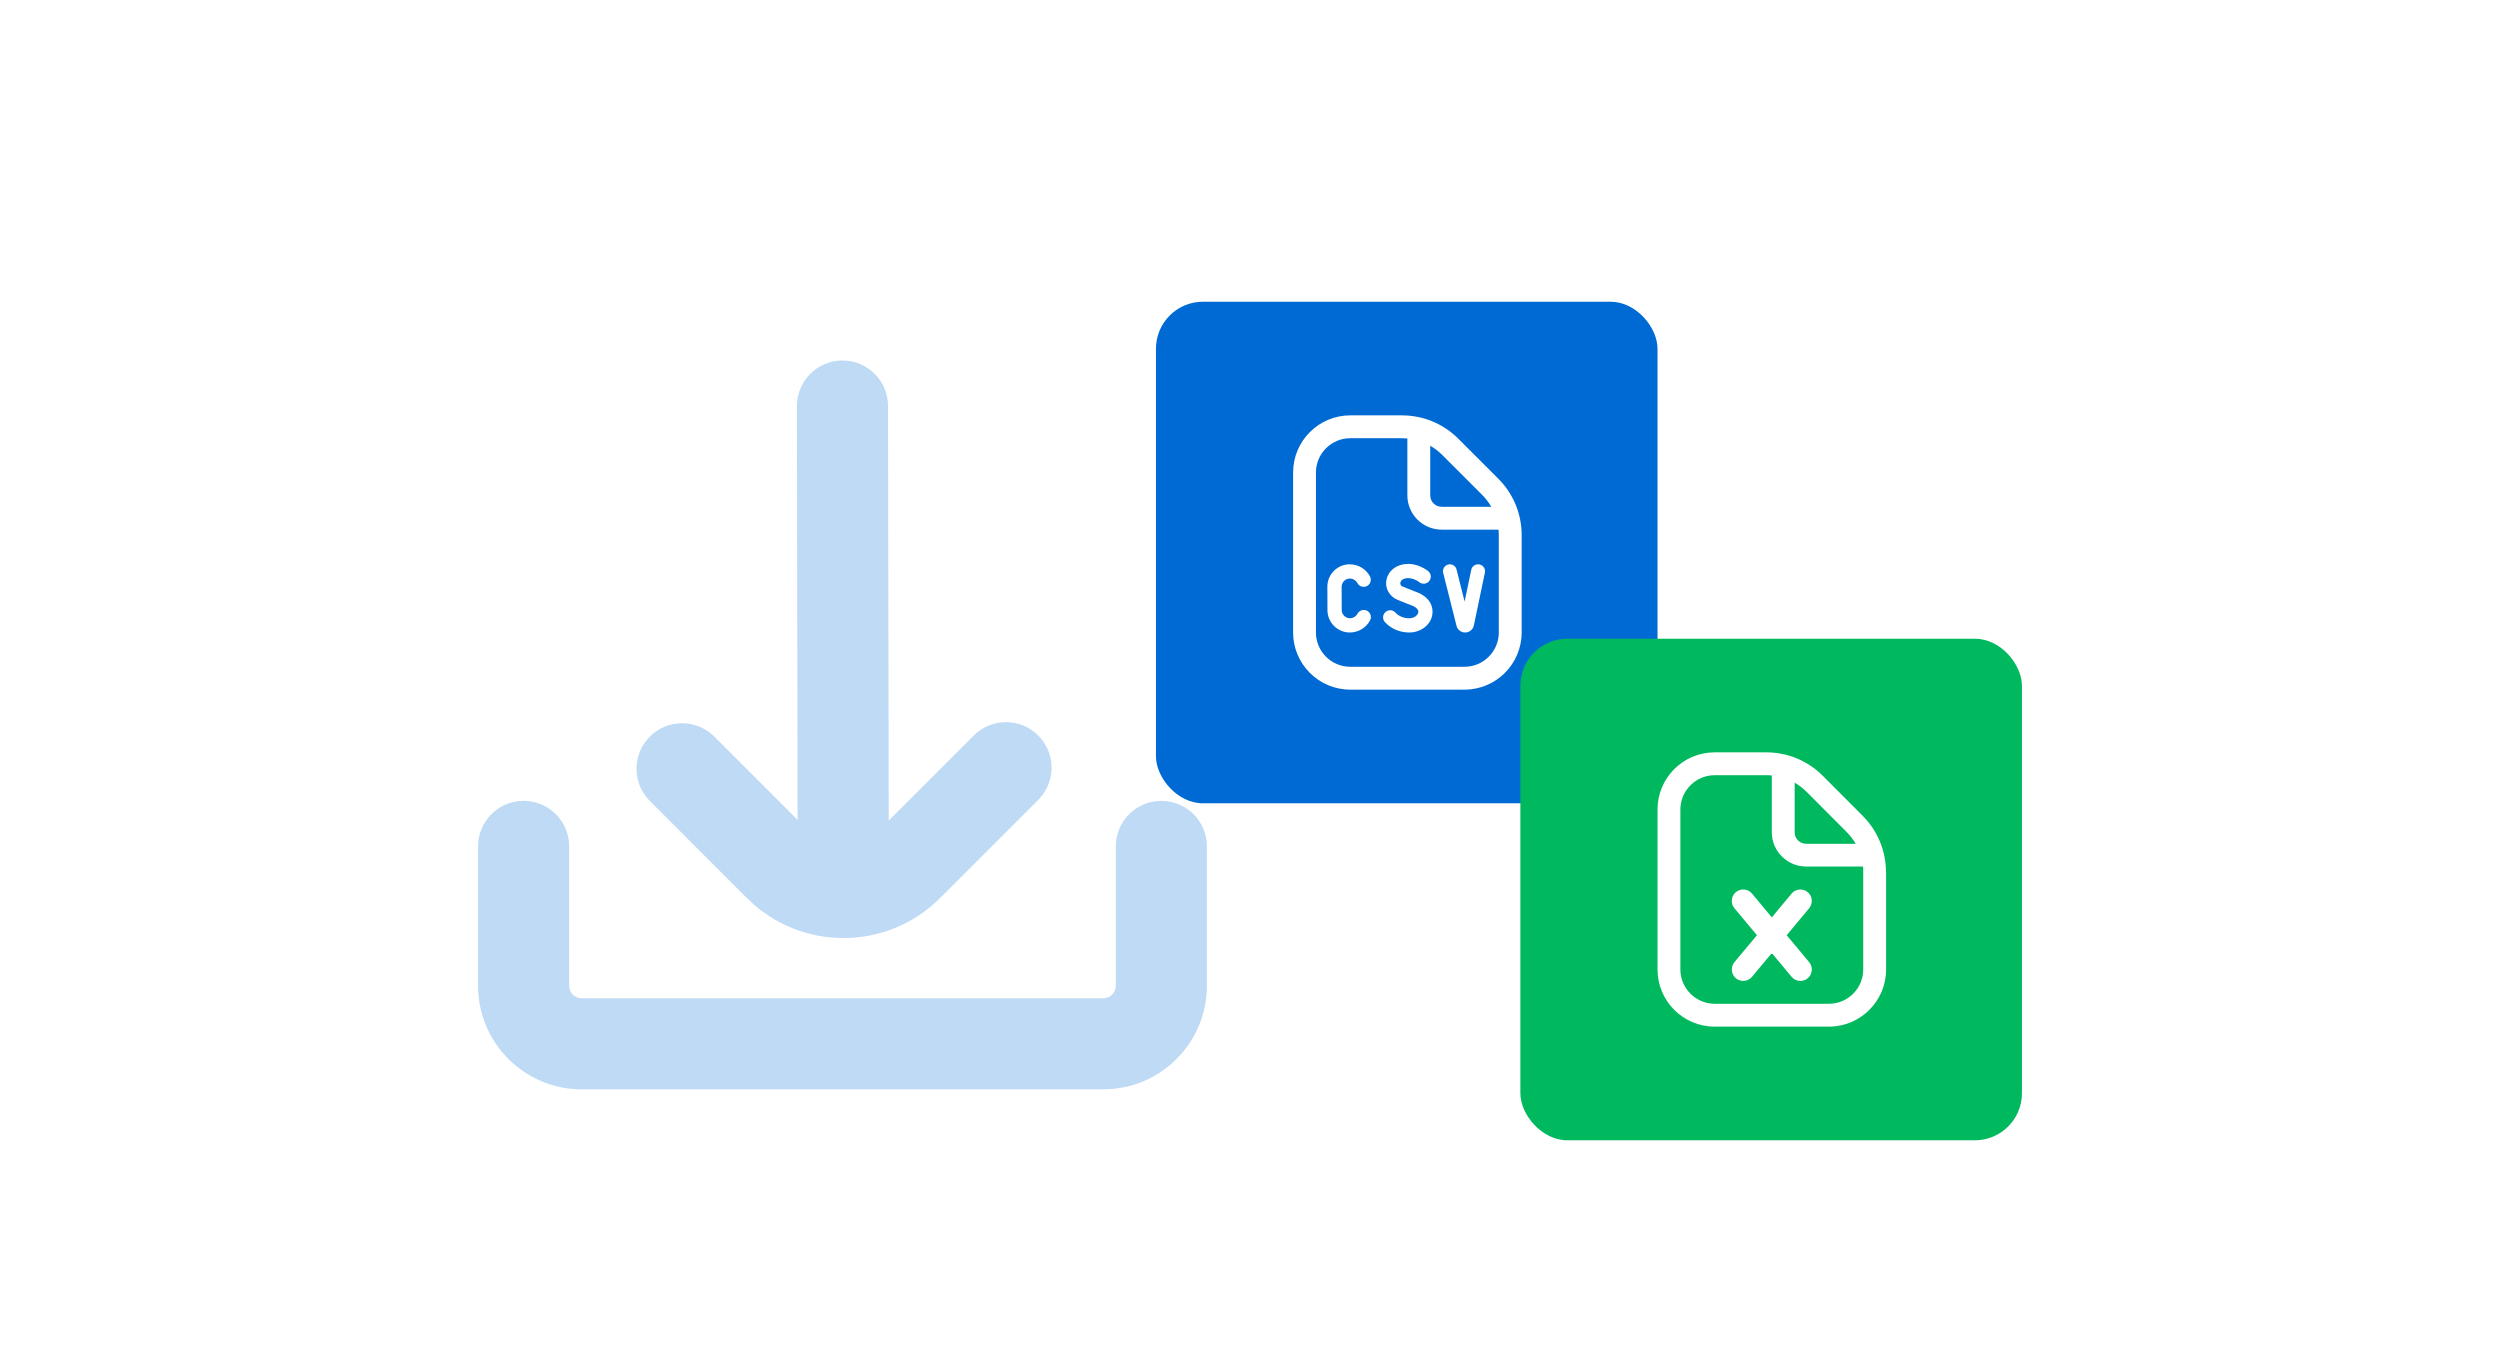 <svg width="638" height="349" viewBox="0 0 638 349" fill="none" xmlns="http://www.w3.org/2000/svg">
<g clip-path="url(#clip0_5054_4344)">
<g filter="url(#filter0_dd_5054_4344)">
<rect x="295" y="63" width="128" height="128" rx="12" fill="#006AD4"/>
<path d="M365.529 142.913C365.065 145.521 362.574 147.414 359.611 147.414C357.214 147.414 354.962 146.448 353.434 144.763C352.76 144.022 352.816 142.876 353.557 142.205C354.297 141.531 355.444 141.586 356.114 142.327C356.946 143.243 358.249 143.788 359.605 143.788C360.906 143.788 361.819 143.018 361.953 142.275C362.131 141.274 360.644 140.644 360.183 140.472C358.001 139.667 356.036 138.79 356.036 138.79C354.297 137.681 353.53 135.981 353.781 134.211C354.052 132.327 355.429 130.792 357.374 130.206C361.195 129.054 364.356 131.653 364.485 131.764L364.494 131.769C365.255 132.411 365.354 133.549 364.712 134.31L364.698 134.324C364.056 135.086 362.922 135.185 362.16 134.543C362.087 134.485 360.326 133.108 358.418 133.674C357.57 133.931 357.401 134.494 357.369 134.721C357.345 134.893 357.331 135.316 357.745 135.599C357.791 135.599 359.527 136.363 361.434 137.069C364.981 138.378 365.87 140.942 365.517 142.908L365.529 142.913ZM348.036 141.656C347.374 141.656 346.755 142.009 346.446 142.596C346.085 143.284 345.344 143.768 344.507 143.783C343.343 143.762 342.404 142.817 342.407 141.648C342.407 141.248 342.386 136.054 342.383 135.777C342.381 134.607 343.32 133.662 344.483 133.642C345.32 133.656 346.061 134.141 346.423 134.829C346.732 135.415 347.35 135.768 348.012 135.768C349.383 135.768 350.261 134.307 349.616 133.097C348.639 131.265 346.691 130.011 344.448 130.011C341.299 130.011 338.744 132.566 338.744 135.716L338.767 141.709C338.767 144.859 341.322 147.414 344.472 147.414C346.712 147.414 348.663 146.16 349.64 144.328C350.284 143.118 349.406 141.656 348.036 141.656ZM377.221 130.011H377.186C376.352 130.011 375.635 130.597 375.463 131.411L373.771 139.527L371.712 131.341C371.516 130.559 370.811 130.011 370.006 130.011C368.86 130.011 368.02 131.09 368.3 132.201L371.697 145.693C371.951 146.705 372.861 147.414 373.905 147.414C374.984 147.414 375.915 146.658 376.133 145.602L378.945 132.131C379.172 131.037 378.338 130.011 377.221 130.011ZM388.327 122.58V147.414C388.327 155.454 381.786 161.996 373.745 161.996H344.583C336.542 161.996 330 155.454 330 147.414V106.583C330 98.542 336.542 92 344.583 92H357.751C363.204 92 368.332 94.126 372.187 97.982L382.348 108.143C386.204 111.998 388.327 117.126 388.327 122.58ZM368.06 102.103C367.133 101.175 366.103 100.391 364.995 99.752V112.413C364.995 114.023 366.302 115.329 367.912 115.329H380.572C379.936 114.221 379.149 113.191 378.222 112.264L368.06 102.103ZM382.494 122.58C382.494 122.104 382.471 121.632 382.427 121.165H367.912C363.088 121.165 359.162 117.239 359.162 112.416V97.9C358.696 97.856 358.223 97.833 357.748 97.833H344.58C339.756 97.833 335.83 101.759 335.83 106.583V147.414C335.83 152.238 339.756 156.163 344.58 156.163H373.745C378.569 156.163 382.494 152.238 382.494 147.414V122.58Z" fill="white"/>
</g>
<g filter="url(#filter1_dd_5054_4344)">
<rect x="388" y="149" width="128" height="128" rx="12" fill="#00B95E"/>
<path d="M461.702 217.781L455.957 224.664L461.702 231.547C462.723 232.772 462.577 234.609 461.323 235.659C460.769 236.126 460.127 236.33 459.456 236.33C458.611 236.33 457.794 235.98 457.211 235.28L452.165 229.214L447.12 235.28C446.536 235.98 445.72 236.33 444.874 236.33C444.203 236.33 443.561 236.097 443.007 235.659C441.782 234.639 441.607 232.801 442.628 231.547L448.374 224.664L442.628 217.781C441.607 216.556 441.753 214.719 443.007 213.669C444.261 212.648 446.07 212.794 447.12 214.048L452.165 220.114L457.211 214.048C458.231 212.823 460.069 212.648 461.323 213.669C462.548 214.69 462.723 216.527 461.702 217.781ZM481.33 208.594V233.414C481.33 241.463 474.797 247.996 466.748 247.996H437.583C429.533 247.996 423 241.463 423 233.414V192.583C423 184.533 429.533 178 437.583 178H450.736C456.19 178 461.323 180.129 465.173 183.979L475.322 194.157C479.172 198.007 481.301 203.14 481.301 208.594H481.33ZM461.06 188.091C460.127 187.158 459.106 186.37 457.998 185.729V198.416C457.998 200.02 459.311 201.332 460.915 201.332H473.572C472.931 200.224 472.143 199.203 471.21 198.27L461.06 188.091ZM475.497 208.565C475.497 208.098 475.497 207.603 475.439 207.136H460.915C456.102 207.136 452.165 203.199 452.165 198.386V183.891C451.698 183.833 451.232 183.833 450.736 183.833H437.583C432.77 183.833 428.833 187.77 428.833 192.583V233.414C428.833 238.226 432.77 242.163 437.583 242.163H466.748C471.56 242.163 475.497 238.226 475.497 233.414V208.594V208.565Z" fill="white"/>
</g>
<g opacity="0.25" clip-path="url(#clip1_5054_4344)">
<path d="M190.595 229.175C204.215 242.795 226.297 242.795 239.916 229.175L239.917 229.175L264.81 204.282C269.428 199.822 269.556 192.462 265.095 187.844C260.635 183.226 253.276 183.098 248.658 187.559C248.561 187.652 248.465 187.747 248.372 187.844L226.804 209.405L226.625 103.625C226.625 97.205 221.421 92 215 92C208.58 92 203.375 97.205 203.375 103.625L203.538 209.234L182.14 187.837C177.522 183.376 170.163 183.504 165.703 188.122C161.352 192.627 161.352 199.769 165.703 204.274L190.595 229.175Z" fill="#006AD4"/>
<path d="M296.375 204.375C289.955 204.375 284.75 209.58 284.75 216V251.58C284.746 253.329 283.329 254.746 281.58 254.75H148.42C146.671 254.745 145.254 253.329 145.25 251.58V216C145.25 209.58 140.045 204.375 133.625 204.375C127.205 204.375 122 209.58 122 216V251.58C122.017 266.164 133.836 277.983 148.42 278H281.58C296.164 277.983 307.983 266.164 308 251.58V216C308 209.58 302.795 204.375 296.375 204.375Z" fill="#006AD4"/>
</g>
</g>
<defs>
<filter id="filter0_dd_5054_4344" x="283" y="61" width="152" height="152" filterUnits="userSpaceOnUse" color-interpolation-filters="sRGB">
<feFlood flood-opacity="0" result="BackgroundImageFix"/>
<feColorMatrix in="SourceAlpha" type="matrix" values="0 0 0 0 0 0 0 0 0 0 0 0 0 0 0 0 0 0 127 0" result="hardAlpha"/>
<feMorphology radius="3" operator="erode" in="SourceAlpha" result="effect1_dropShadow_5054_4344"/>
<feOffset dy="10"/>
<feGaussianBlur stdDeviation="7.5"/>
<feComposite in2="hardAlpha" operator="out"/>
<feColorMatrix type="matrix" values="0 0 0 0 0 0 0 0 0 0 0 0 0 0 0 0 0 0 0.1 0"/>
<feBlend mode="normal" in2="BackgroundImageFix" result="effect1_dropShadow_5054_4344"/>
<feColorMatrix in="SourceAlpha" type="matrix" values="0 0 0 0 0 0 0 0 0 0 0 0 0 0 0 0 0 0 127 0" result="hardAlpha"/>
<feOffset dy="4"/>
<feGaussianBlur stdDeviation="3"/>
<feComposite in2="hardAlpha" operator="out"/>
<feColorMatrix type="matrix" values="0 0 0 0 0 0 0 0 0 0 0 0 0 0 0 0 0 0 0.05 0"/>
<feBlend mode="normal" in2="effect1_dropShadow_5054_4344" result="effect2_dropShadow_5054_4344"/>
<feBlend mode="normal" in="SourceGraphic" in2="effect2_dropShadow_5054_4344" result="shape"/>
</filter>
<filter id="filter1_dd_5054_4344" x="376" y="147" width="152" height="152" filterUnits="userSpaceOnUse" color-interpolation-filters="sRGB">
<feFlood flood-opacity="0" result="BackgroundImageFix"/>
<feColorMatrix in="SourceAlpha" type="matrix" values="0 0 0 0 0 0 0 0 0 0 0 0 0 0 0 0 0 0 127 0" result="hardAlpha"/>
<feMorphology radius="3" operator="erode" in="SourceAlpha" result="effect1_dropShadow_5054_4344"/>
<feOffset dy="10"/>
<feGaussianBlur stdDeviation="7.5"/>
<feComposite in2="hardAlpha" operator="out"/>
<feColorMatrix type="matrix" values="0 0 0 0 0 0 0 0 0 0 0 0 0 0 0 0 0 0 0.1 0"/>
<feBlend mode="normal" in2="BackgroundImageFix" result="effect1_dropShadow_5054_4344"/>
<feColorMatrix in="SourceAlpha" type="matrix" values="0 0 0 0 0 0 0 0 0 0 0 0 0 0 0 0 0 0 127 0" result="hardAlpha"/>
<feOffset dy="4"/>
<feGaussianBlur stdDeviation="3"/>
<feComposite in2="hardAlpha" operator="out"/>
<feColorMatrix type="matrix" values="0 0 0 0 0 0 0 0 0 0 0 0 0 0 0 0 0 0 0.05 0"/>
<feBlend mode="normal" in2="effect1_dropShadow_5054_4344" result="effect2_dropShadow_5054_4344"/>
<feBlend mode="normal" in="SourceGraphic" in2="effect2_dropShadow_5054_4344" result="shape"/>
</filter>
<clipPath id="clip0_5054_4344">
<rect width="638" height="349" rx="12" fill="white"/>
</clipPath>
<clipPath id="clip1_5054_4344">
<rect width="186" height="186" fill="white" transform="translate(122 92)"/>
</clipPath>
</defs>
</svg>
